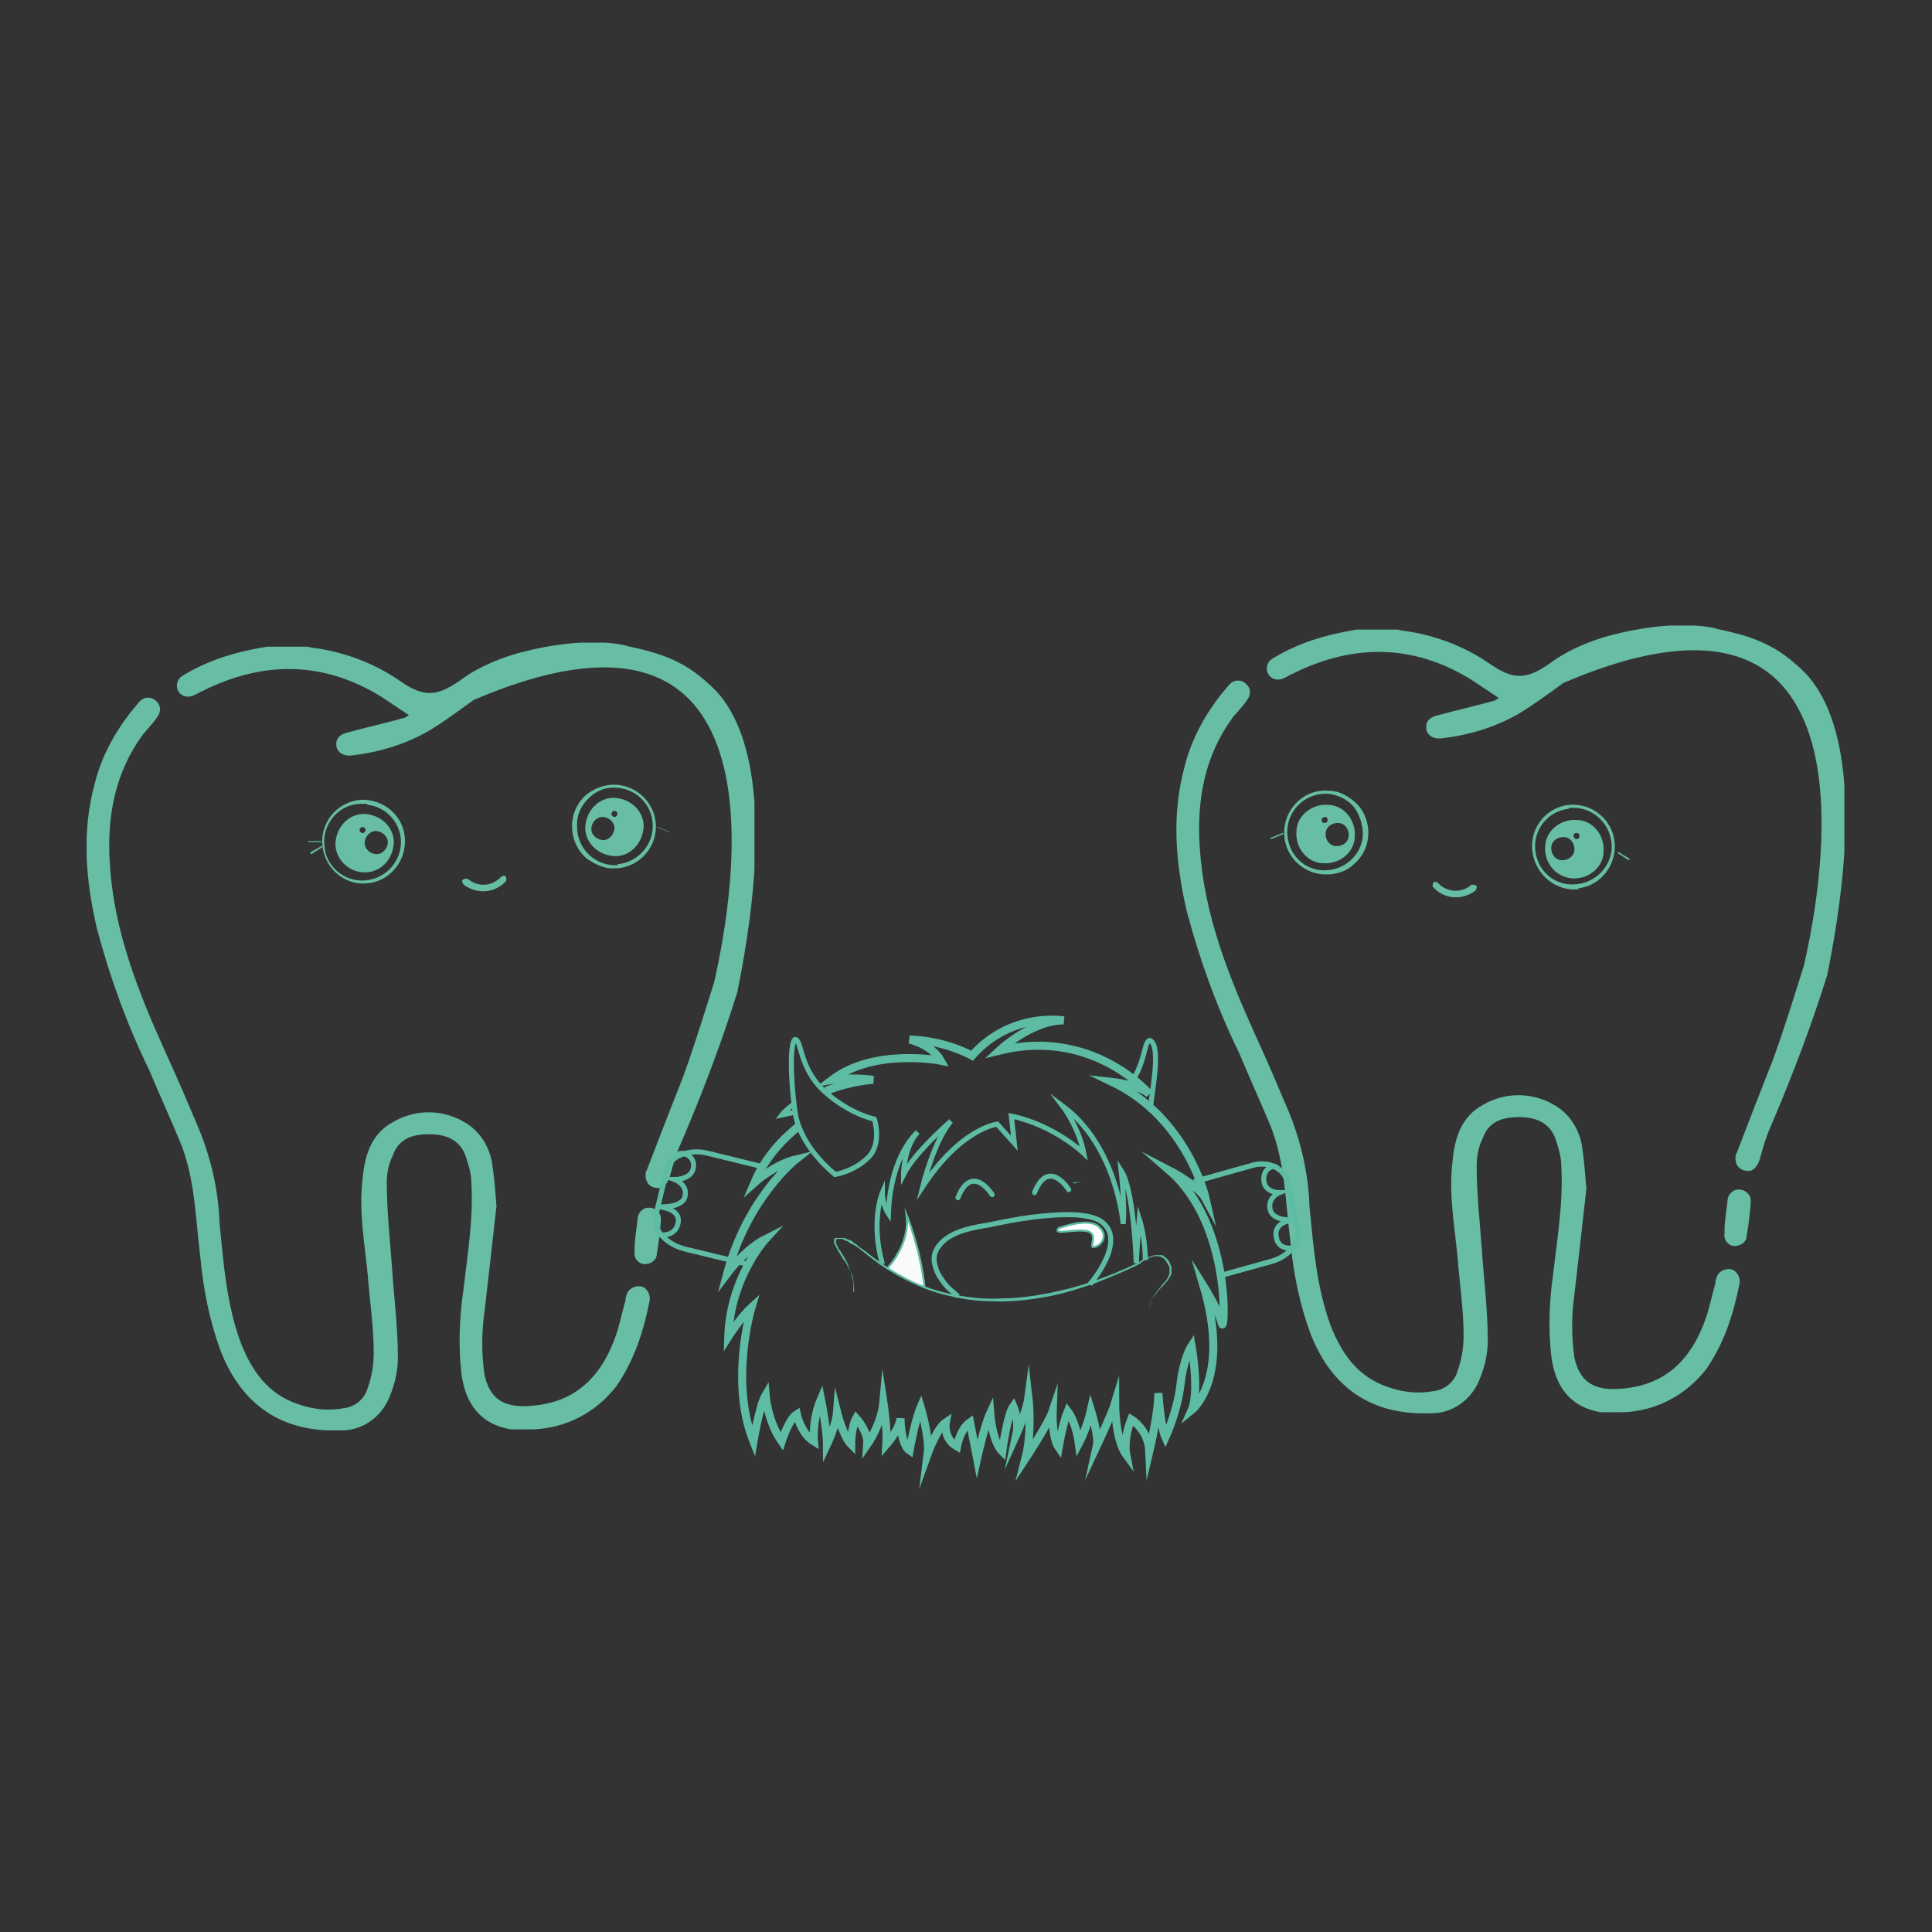 <?xml version="1.0" encoding="UTF-8"?> <svg xmlns="http://www.w3.org/2000/svg" xmlns:xlink="http://www.w3.org/1999/xlink" viewBox="0 0 19.18 19.18"><rect x="0" y="0" width="19.18" height="19.18" fill="#333333" stroke="none"/><defs><style>.cls-1,.cls-2,.cls-3,.cls-4,.cls-5{fill:none;}.cls-6{clip-path:url(#clippath);}.cls-7,.cls-8{fill:#fff;}.cls-9{fill:#67bea5;}.cls-10{fill:#5dbca3;}.cls-2,.cls-8,.cls-11,.cls-3,.cls-4,.cls-5{stroke:#5dbca3;}.cls-2,.cls-8,.cls-11,.cls-3,.cls-5{stroke-miterlimit:10;}.cls-2,.cls-3,.cls-4{stroke-width:.05px;}.cls-8,.cls-11{stroke-width:.02px;}.cls-11{fill:#f9fafa;}.cls-12{clip-path:url(#clippath-1);}.cls-13{clip-path:url(#clippath-3);}.cls-3{clip-path:url(#clippath-2);}.cls-4{stroke-linecap:round;stroke-linejoin:round;}.cls-5{stroke-width:.08px;}</style><clipPath id="clippath"><rect class="cls-1" x=".86" y="6.38" width="6.63" height="7.82"></rect></clipPath><clipPath id="clippath-1"><rect class="cls-1" x="11.68" y="6.21" width="6.63" height="7.82"></rect></clipPath><clipPath id="clippath-2"><path class="cls-2" d="m11.97,11.7l-.07.02"></path></clipPath><clipPath id="clippath-3"><path class="cls-3" d="m12.09,12.67l.54-.15c.17-.05.28-.19.25-.33l-.1-.46c-.03-.13-.19-.21-.35-.16l-.46.13"></path></clipPath></defs><g id="Capa_1"><g id="Grupo_4191"><g class="cls-6"><g id="Grupo_4190"><path id="Trazado_6740" class="cls-9" d="m4.93,11.96c-.04.37-.08.71-.12,1.06-.03.21-.03.42,0,.63.05.22.17.31.39.31.47-.01.77-.25.93-.75.03-.1.05-.2.08-.3,0-.02,0-.03.01-.05.01-.06.08-.1.14-.09.06.01.1.08.09.14-.06.3-.15.59-.33.85-.2.26-.5.42-.83.43-.07,0-.15,0-.22,0-.29-.05-.45-.24-.49-.56-.03-.27-.02-.55.02-.82.04-.35.1-.7.08-1.06,0-.1-.03-.19-.06-.28-.06-.16-.2-.21-.36-.21-.16,0-.3.04-.36.21-.04.08-.06.17-.06.27,0,.28.03.55.05.82.02.31.06.61.06.92,0,.13-.03.26-.08.38-.08.21-.28.35-.5.34-.57.02-.97-.25-1.18-.79-.11-.3-.17-.6-.2-.92-.05-.39-.05-.78-.2-1.15-.1-.24-.21-.48-.31-.72-.22-.45-.39-.92-.52-1.41-.11-.48-.15-.95-.02-1.43.07-.28.21-.53.39-.75.02-.02.04-.05.06-.07.04-.04.11-.05.16,0,.05.04.05.11.01.16-.04.06-.09.11-.14.17-.28.38-.36.82-.33,1.28.04.67.28,1.27.55,1.87.12.26.23.52.34.78.12.3.19.61.2.93.04.4.07.8.21,1.18.11.28.27.51.57.61.14.05.3.07.45.04.11-.01.21-.09.24-.2.04-.11.06-.23.06-.35,0-.26-.04-.52-.06-.78-.03-.31-.09-.63-.05-.95.02-.22.08-.44.3-.56.22-.13.49-.13.71,0,.16.09.26.26.28.44.02.14.03.28.04.41"></path><path id="Trazado_6741" class="cls-9" d="m6.3,12.4c0-.1.02-.2.03-.3,0-.06.06-.12.12-.11.06,0,.12.06.11.12,0,0,0,.01,0,.02-.01.11-.02.21-.04.32,0,.06-.06.1-.12.1,0,0,0,0,0,0-.06,0-.11-.06-.1-.12v-.02h0"></path><path id="Trazado_6742" class="cls-9" d="m5,8.7s-.01,0-.02,0c-.09.1-.23.11-.33.03-.01-.01-.03-.01-.05,0s-.01.03,0,.05c.13.1.31.09.42-.03.01-.01.01-.03,0-.05,0,0-.02-.01-.03-.01"></path><path id="Trazado_6743" class="cls-9" d="m6.05,8.62c-.08-.01-.16-.05-.23-.1-.17-.15-.19-.42-.04-.59.07-.08.18-.13.29-.14.23-.01.42.16.44.38.02.23-.15.43-.38.45h0s-.05,0-.08,0m.08-.04c.21-.02.36-.2.35-.4-.01-.21-.19-.37-.4-.36-.1,0-.19.05-.26.13-.07.08-.1.17-.09.28.01.21.19.37.4.36h0"></path><path id="Trazado_6744" class="cls-9" d="m6.08,7.92c.16,0,.3.11.31.27,0,.16-.11.3-.27.31-.16,0-.3-.11-.31-.27,0-.16.11-.3.27-.31m-.1.19h0c-.06,0-.11.06-.11.12,0,.06.06.11.12.11.06,0,.11-.06.11-.12,0-.06-.06-.11-.12-.11m.12-.06s0,0,0,0c-.02,0-.03.02-.03.03,0,0,0,0,0,0,0,.02.02.03.03.03.02,0,.03-.02.03-.03,0-.02-.02-.03-.03-.03"></path><path id="Trazado_6745" class="cls-9" d="m3.57,8.77c-.2-.02-.35-.18-.37-.38-.02-.23.15-.43.38-.45h0s0,0,0,0c.23-.01.43.16.44.39.01.23-.16.43-.39.44h0s-.05,0-.08,0m.09-.79s-.05,0-.07,0v-.02s0,.02,0,.02c-.21.01-.37.2-.35.41.01.21.2.37.41.35v.02s0-.02,0-.02c.21-.02.36-.2.35-.4-.01-.18-.15-.33-.33-.35"></path><path id="Trazado_6746" class="cls-9" d="m3.33,8.39h0c0-.16.11-.3.27-.31,0,0,0,0,0,0,.16,0,.3.11.31.27,0,.16-.11.3-.27.31s-.3-.11-.31-.27m.52-.03s0,0,0,0c0-.06-.06-.11-.12-.11-.06,0-.11.06-.11.12,0,.06.06.11.12.11.06,0,.11-.06.11-.12m-.22-.12s0,0,0,0c0-.02-.02-.03-.03-.03-.02,0-.03.02-.03.03,0,.02.02.03.03.03,0,0,0,0,0,0,.02,0,.03-.02.03-.03"></path><path id="Trazado_6747" class="cls-9" d="m6.65,8.25s0,0,0,0l-.12-.05s0,0,0,0c0,0,0,0,0,0l.12.05s0,0,0,0c0,0,0,0,0,0"></path><path id="Trazado_6748" class="cls-9" d="m6.64,8.26s0,0,0,0l-.12-.05s0,0,0,0h0s0,0,.01,0l.12.05s0,0,0,0c0,0,0,0,0,0,0,0,0,0,0,0h0m0,0h0s0,0,0,0h0Z"></path><path id="Trazado_6749" class="cls-9" d="m6.53,8.15s0,0,0,0c0,0,0,0,0,0,0,0,0,0,0,0l.13-.03s0,0,0,0c0,0,0,0,0,0l-.13.03h0Z"></path><path id="Trazado_6750" class="cls-9" d="m6.53,8.16s0,0,0,0c0,0,0,0,0,0h0s0,0,0-.01l.13-.03s0,0,0,0c0,0,0,0,0,0,0,0,0,0,0,0l-.13.03h0Zm0,0h0l.13-.03h0s0,0,0,0l-.13.03h0"></path><path id="Trazado_6751" class="cls-9" d="m3.08,8.47s0,0,0,0c0,0,0,0,0,0l.11-.07s0,0,0,0,0,0,0,0l-.11.06s0,0,0,0"></path><path id="Trazado_6752" class="cls-9" d="m3.08,8.47s0,0,0,0c0,0,0,0,0,0,0,0,0,0,0,0l.11-.07s0,0,0,0c0,0,0,0,.01,0,0,0,0,0,0,.01l-.11.07s0,0,0,0h0m.11-.07h-.02s.02,0,.02,0h0Z"></path><path id="Trazado_6753" class="cls-9" d="m3.19,8.36h0s-.13,0-.13,0c0,0,0,0,0,0,0,0,0,0,0,0,0,0,0,0,0,0h.13s0,.01,0,.01c0,0,0,0,0,0,0,0,0,0,0,0"></path><path id="Trazado_6754" class="cls-9" d="m3.06,8.35s0,0,0,0c0,0,0,0,0,0,0,0,0,0,0,0,0,0,0,0,0,0h.13s0,.01,0,.01c0,0,0,0,0,0,0,0,0,0,0,0,0,0,0,0,0,0h0s-.13,0-.13,0c0,0,0,0,0,0m0,0s0,0,0,0h.06s-.06,0-.06,0Z"></path><path id="Trazado_6761" class="cls-9" d="m6.21,6.41c.38.08.61.16.89.44.23.24.64.92.22,3-.16.51-.35,1.01-.56,1.5-.05.11-.08.22-.11.33-.03.09-.08.13-.15.11-.06-.01-.1-.07-.09-.14,0-.01,0-.02.01-.03.11-.29.22-.57.33-.85.1-.24.33-.99.34-1.02.11-.5.95-4.23-2.39-2.8-.15.11-.3.22-.45.31-.23.13-.49.21-.76.24-.08.01-.14-.03-.15-.09-.01-.08.03-.12.12-.14.18-.05.36-.09.54-.14.02,0,.04-.02.06-.03-.09-.06-.18-.12-.27-.18-.58-.36-1.18-.36-1.78-.06-.03.01-.05.03-.08.04-.05.03-.13.02-.16-.04,0,0,0,0,0,0-.03-.05-.01-.12.04-.15,0,0,0,0,0,0,.21-.13.44-.21.68-.26.05-.01.1-.02.16-.03h.41s.03.01.04.01c.31.04.61.15.87.33.23.16.36.16.59,0,.16-.12.34-.2.53-.26.13-.04.69-.19,1.13-.09"></path></g></g></g><g id="Grupo_4191-2"><g class="cls-12"><g id="Grupo_4190-2"><path id="Trazado_6740-2" class="cls-9" d="m15.75,11.79c-.04.37-.08.71-.12,1.06-.03.21-.03.42,0,.63.05.22.17.31.39.31.47-.01.77-.25.93-.75.03-.1.05-.2.08-.3,0-.02,0-.03.01-.05.01-.06.08-.1.14-.09.06.01.1.08.09.14-.06.3-.15.59-.33.85-.2.26-.5.42-.83.43-.07,0-.15,0-.22,0-.29-.05-.45-.24-.49-.56-.03-.27-.02-.55.02-.82.04-.35.1-.7.08-1.06,0-.1-.03-.19-.06-.28-.06-.16-.2-.21-.36-.21-.16,0-.3.04-.36.21-.04.08-.06.17-.06.27,0,.28.03.55.05.82.02.31.06.61.06.92,0,.13-.03.26-.08.38-.08.21-.28.35-.5.34-.57.02-.97-.25-1.18-.79-.11-.3-.17-.6-.2-.92-.05-.39-.05-.78-.2-1.15-.1-.24-.21-.48-.31-.72-.22-.45-.39-.92-.52-1.41-.11-.48-.15-.95-.02-1.43.07-.28.21-.53.39-.75.02-.02.04-.05.06-.07.04-.04.11-.05.16,0,.05.04.05.11.01.16-.04.06-.09.11-.14.17-.28.38-.36.82-.33,1.28.04.67.28,1.27.55,1.87.12.26.23.52.34.78.12.3.19.61.2.93.04.4.07.8.21,1.18.11.28.27.51.57.61.14.05.3.07.45.04.11-.01.21-.09.24-.2.04-.11.06-.23.06-.35,0-.26-.04-.52-.06-.78-.03-.31-.09-.63-.05-.95.02-.22.08-.44.3-.56.22-.13.49-.13.71,0,.16.09.26.26.28.44.02.14.03.28.04.41"></path><path id="Trazado_6741-2" class="cls-9" d="m17.12,12.22c0-.1.02-.2.03-.3,0-.06.06-.12.12-.11.06,0,.12.06.11.12,0,0,0,.01,0,.02-.01.11-.02.21-.04.32,0,.06-.06.1-.12.1,0,0,0,0,0,0-.06,0-.11-.06-.1-.12v-.02h0"></path><path id="Trazado_6742-2" class="cls-9" d="m14.25,8.76s.01,0,.02,0c.09.1.23.11.33.03.01-.01.03-.01.05,0s.01.03,0,.05c-.13.1-.31.09-.42-.03-.01-.01-.01-.03,0-.05,0,0,.02-.01.03-.01"></path><path id="Trazado_6743-2" class="cls-9" d="m13.21,8.68s-.05,0-.08,0h0c-.23-.02-.4-.22-.38-.45.02-.23.22-.4.44-.38.11,0,.21.06.29.14.15.17.14.44-.04.59-.06.06-.14.09-.23.1m-.08-.04h0c.21.01.39-.15.4-.35,0-.1-.03-.2-.09-.28-.07-.08-.16-.12-.26-.13-.21-.01-.39.15-.4.36-.01.21.14.39.35.4"></path><path id="Trazado_6744-2" class="cls-9" d="m13.18,7.99c.16,0,.28.15.27.31,0,.16-.15.28-.31.27-.16,0-.28-.15-.27-.31,0-.16.15-.28.31-.27m.1.18c-.06,0-.12.04-.12.11,0,.06.04.12.11.12.06,0,.12-.04.12-.11,0-.06-.04-.12-.11-.12h0m-.13-.06s-.03.01-.03.03c0,.02.01.03.03.03.02,0,.03-.01.03-.03,0,0,0,0,0,0,0-.02-.01-.03-.03-.03,0,0,0,0,0,0"></path><path id="Trazado_6745-2" class="cls-9" d="m15.68,8.83s-.05,0-.08,0h0c-.23-.02-.4-.22-.39-.45.01-.23.21-.41.44-.39,0,0,0,0,0,0h0c.23.02.4.22.38.45-.02.2-.17.36-.37.38m-.09-.79c-.18.02-.32.17-.33.35-.01.21.14.39.35.4v.02s0-.02,0-.02c.21.01.39-.14.41-.35.01-.21-.14-.39-.35-.41v-.02s0,.02,0,.02c-.02,0-.05,0-.07,0"></path><path id="Trazado_6746-2" class="cls-9" d="m15.92,8.45c0,.16-.15.28-.31.27s-.28-.15-.27-.31c0-.16.15-.28.31-.27,0,0,0,0,0,0,.16,0,.28.15.27.31h0m-.52-.03c0,.06.04.12.11.12.06,0,.12-.04.12-.11,0-.06-.04-.12-.11-.12-.06,0-.12.04-.12.11,0,0,0,0,0,0m.22-.12s.01.03.03.03c0,0,0,0,0,0,.02,0,.03-.01.03-.03,0-.02-.01-.03-.03-.03-.02,0-.03.01-.03.03,0,0,0,0,0,0"></path><path id="Trazado_6747-2" class="cls-9" d="m12.61,8.32s0,0,0,0l.12-.05s0,0,0,0c0,0,0,0,0,0l-.12.05s0,0,0,0c0,0,0,0,0,0"></path><path id="Trazado_6748-2" class="cls-9" d="m12.61,8.32h0s0,0,0,0c0,0,0,0,0,0,0,0,0,0,0,0l.12-.05s0,0,.01,0h0s0,0,0,.01l-.12.05s0,0,0,0m0,0h0s0,0,0,0h0Z"></path><path id="Trazado_6749-2" class="cls-9" d="m12.73,8.21s0,0,0,0c0,0,0,0,0,0,0,0,0,0,0,0l-.13-.03s0,0,0,0c0,0,0,0,0,0l.13.03h0Z"></path><path id="Trazado_6750-2" class="cls-9" d="m12.73,8.22h0l-.13-.03s0,0,0,0c0,0,0,0,0,0,0,0,0,0,0,0l.13.03s0,0,0,.01h0s0,0,0,0c0,0,0,0,0,0h0Zm0,0h0s-.13-.03-.13-.03h0s0,0,0,0l.13.03h0"></path><path id="Trazado_6751-2" class="cls-9" d="m16.17,8.53s0,0,0,0c0,0,0,0,0,0l-.11-.07s0,0,0,0,0,0,0,0l.11.06s0,0,0,0"></path><path id="Trazado_6752-2" class="cls-9" d="m16.17,8.54h0s0,0,0,0l-.11-.07s0,0,0-.01c0,0,0,0,.01,0,0,0,0,0,0,0l.11.07s0,0,0,0c0,0,0,0,0,0,0,0,0,0,0,0m-.11-.07h.02s-.02,0-.02,0h0Z"></path><path id="Trazado_6753-2" class="cls-9" d="m16.07,8.42h0s.13,0,.13,0c0,0,0,0,0,0,0,0,0,0,0,0,0,0,0,0,0,0h-.13s0,.01,0,.01c0,0,0,0,0,0,0,0,0,0,0,0"></path><path id="Trazado_6754-2" class="cls-9" d="m16.2,8.41s0,0,0,0h-.13s0,0,0,0h0s0,0,0,0c0,0,0,0,0,0,0,0,0,0,0,0,0,0,0,0,0,0h.13s0,0,0,0c0,0,0,0,0,0,0,0,0,0,0,0,0,0,0,0,0,0m-.06,0h.06s0,0,0,0h-.06Z"></path><path id="Trazado_6761-2" class="cls-9" d="m17.03,6.24c.38.08.61.16.89.44.23.24.64.92.22,3-.16.51-.35,1.01-.56,1.5-.05.11-.08.22-.11.33-.03.09-.08.13-.15.11-.06-.01-.1-.07-.09-.14,0-.01,0-.02.01-.03.11-.29.22-.57.33-.85.1-.24.33-.99.34-1.02.11-.5.95-4.23-2.39-2.8-.15.11-.3.22-.45.31-.23.13-.49.21-.76.24-.08.01-.14-.03-.15-.09-.01-.08.03-.12.12-.14.18-.05.36-.09.54-.14.02,0,.04-.02.06-.03-.09-.06-.18-.12-.27-.18-.58-.36-1.18-.36-1.78-.06-.03.01-.05.03-.08.04-.05.03-.13.02-.16-.04,0,0,0,0,0,0-.03-.05-.01-.12.04-.15,0,0,0,0,0,0,.21-.13.44-.21.68-.26.05-.01.1-.02.16-.03h.41s.03.01.04.01c.31.04.61.15.87.33.23.16.36.16.59,0,.16-.12.34-.2.53-.26.13-.04.69-.19,1.13-.09"></path></g></g></g><g id="pata"><g id="pata-2"><path class="cls-2" d="m7.45,12.55s-.02,0-.03,0l-.62-.15c-.19-.05-.32-.19-.29-.33l.11-.46c.03-.13.22-.21.41-.16l.53.13"></path></g></g><path class="cls-5" d="m7.93,11.18c-.15.12-.33.3-.44.56,0,0,.2-.18.41-.23,0,0-.48.38-.68,1.13,0,0,.18-.24.38-.34,0,0-.35.38-.37.97,0,0,.12-.19.23-.29,0,0-.22.73.02,1.33,0,0,.06-.36.12-.46,0,0,.02.26.16.46,0,0,.07-.22.15-.27,0,0,.04.19.17.27,0,0-.02-.21.07-.42,0,0,.06.3.06.45,0,0,.09-.19.1-.32,0,0,.06.24.14.32,0,0,0-.17.05-.26,0,0,.12.13.11.26,0,0,.14-.2.16-.42,0,0,.04.26.03.42,0,0,.13-.15.14-.26,0,0,0,.26.09.32,0,0,.05-.29.11-.43,0,0,.09.3.07.46,0,0,.09-.25.18-.31,0,0-.03.16.11.24,0,0,.03-.17.13-.24l.07.36s.07-.32.13-.45c0,0,.02.28.12.38,0,0,.05-.37.11-.45,0,0,.06.14.03.28,0,0,.1-.22.12-.37,0,0,.04.34-.03.61,0,0,.23-.35.27-.47,0,0-.01.26.06.36,0,0,.04-.24.09-.36,0,0,.08.1.11.32,0,0,.08-.15.12-.33,0,0,.08.26.06.35,0,0,.15-.32.18-.42,0,0,0,.36.11.51,0,0-.03-.15.05-.35,0,0,.17.1.18.32,0,0,.09-.38.09-.58,0,0,.02.33.07.44,0,0,.12-.26.15-.53.03-.26.11-.38.11-.38,0,0,.08.46,0,.64,0,0,.39-.31.12-1.23,0,0,.15.24.18.37.03.12.1-.98-.52-1.52,0,0,.29.15.36.28,0,0-.18-.8-.93-1.16,0,0,.27.03.37.12,0,0-.56-.66-1.49-.43,0,0,.32-.3.64-.3,0,0-.52-.09-.91.35,0,0-.26-.15-.62-.16,0,0,.22.05.31.21,0,0-.66-.13-1.08.19,0,0,.17-.03.41,0,0,0-.22.01-.47.11"></path><path class="cls-2" d="m7.88,10.96s-.09.07-.12.11c0,0,.05-.01.14-.03"></path><path class="cls-2" d="m11.37,12.51c0-.23-.06-.41-.06-.41,0,0-.02.25-.03.44,0,0-.02-.72-.15-.92,0,0,.04.35.02.53,0,0-.06-.77-.6-1.17,0,0,.16.21.21.47,0,0-.29-.28-.72-.37l.03.27-.17-.19s-.36.04-.74.62c0,0,.11-.45.28-.65,0,0-.36.31-.47.53,0,0,0-.27.14-.42,0,0-.27.22-.29.81,0,0-.06-.09-.06-.21,0,0-.12.28,0,.71"></path><path class="cls-11" d="m8.81,12.59c.09-.1.22-.3.19-.53,0,0,.14.34.18.73"></path><path class="cls-10" d="m8.48,12.83s0-.08-.01-.12c0-.04-.02-.08-.04-.11-.02-.04-.03-.07-.06-.1-.01-.02-.02-.03-.03-.05-.01-.02-.02-.03-.03-.05-.01-.02-.02-.04-.03-.06,0-.01,0-.02,0-.03,0,0,0-.01.01-.02,0,0,.01,0,.02,0,.02,0,.04,0,.06,0,.02,0,.04.01.06.02.02,0,.04.02.05.03.02.01.03.02.05.04l.06.04c.12.1.29.21.43.28.14.07.29.12.44.15.15.03.31.05.47.04.16,0,.31-.02.47-.05.15-.03.31-.07.45-.12.15-.05.29-.11.44-.18h0s.06-.04.09-.05c.03-.01.06-.03.1-.03.02,0,.04,0,.05,0,.02,0,.03.02.05.03.03.03.04.06.05.09h0s0,0,0,0c0,.02,0,.04,0,.06,0,.02-.02.04-.03.06-.01.02-.03.03-.04.05l-.04.04s-.05.06-.08.1c-.02.03-.03.07-.03.12,0-.04.01-.08.03-.12.02-.04.05-.07.07-.1l.04-.05s.03-.03.04-.05c.01-.02.02-.04.02-.05,0-.02,0-.04,0-.06h0s-.03-.06-.05-.08c-.02-.02-.05-.03-.08-.03-.03,0-.06.01-.09.03-.03.01-.06.03-.08.05h0s0,0,0,0c-.14.07-.29.13-.44.19-.15.05-.3.1-.46.13-.16.03-.32.05-.48.05-.16,0-.32-.01-.48-.05-.16-.03-.31-.09-.45-.16-.14-.07-.28-.16-.4-.26l-.09-.07s-.03-.02-.05-.03c-.02,0-.03-.02-.05-.03-.02,0-.04-.02-.05-.02-.02,0-.04,0-.05,0,0,0-.01,0-.01.01,0,0,0,.02,0,.02,0,.02.01.04.02.05,0,.02.02.03.03.05.01.02.02.03.03.05.02.03.04.07.05.11.03.07.05.15.04.23Z"></path><path class="cls-2" d="m10.82,12.75c.05-.06.1-.13.14-.21.06-.11.11-.28.01-.38-.06-.07-.17-.09-.29-.1-.29-.01-.58.04-.86.1-.18.03-.44.07-.53.26-.04.08,0,.2.05.27.02.03.04.06.07.09.03.03.07.06.1.09"></path><path class="cls-8" d="m10.52,12.19s.29-.11.39-.01c.1.09.02.19-.05.2-.06.01.06-.14-.08-.16-.14-.02-.33.05-.27-.03Z"></path><rect class="cls-10" x="10.69" y="11.75" width="0" height=".09" transform="translate(-4.61 16.19) rotate(-63.83)"></rect><polygon class="cls-10" points="10.66 11.75 10.65 11.74 10.66 11.74 10.74 11.73 10.74 11.73 10.74 11.73 10.66 11.75 10.66 11.75"></polygon><polygon class="cls-10" points="9.36 11.91 9.36 11.91 9.36 11.91 9.44 11.87 9.44 11.87 9.44 11.87 9.36 11.91 9.36 11.91"></polygon><polygon class="cls-10" points="9.43 11.84 9.43 11.84 9.35 11.83 9.35 11.83 9.35 11.83 9.43 11.84 9.44 11.84 9.43 11.84"></polygon><path class="cls-4" d="m10.61,11.81s-.2-.32-.34.03"></path><path class="cls-4" d="m9.85,11.86s-.2-.32-.34.03"></path><g id="pata-3"><g id="pata-4"><path class="cls-2" d="m12.09,12.67l.54-.15c.17-.05.28-.19.25-.33l-.1-.46c-.03-.13-.19-.21-.35-.16l-.54.15s-.02,0-.03.01"></path><g class="cls-13"><path class="cls-7" d="m12.78,11.86c.09-.03.16-.11.14-.19s-.11-.12-.2-.09-.16.11-.14.19.11.12.2.09Z"></path><path class="cls-10" d="m12.56,11.77s0-.07.02-.11c.03-.05.08-.09.14-.11.11-.03.21.02.23.11,0,.05,0,.09-.03.13-.03.04-.07.07-.12.08-.02,0-.04,0-.06,0-.08,0-.15-.05-.16-.12Zm.17-.17c-.05.01-.09.05-.12.09,0,.02-.02.04-.01.07.01.06.09.1.17.07.04-.01.08-.04.1-.07.02-.03.03-.06.02-.09-.01-.05-.06-.08-.12-.08-.02,0-.03,0-.05,0Z"></path><path class="cls-7" d="m12.83,12.11c.09-.03.16-.11.14-.19s-.11-.12-.2-.09-.16.11-.14.19.11.12.2.09Z"></path><path class="cls-10" d="m12.61,12.02c-.02-.09.05-.19.16-.22.11-.03.21.02.23.11,0,.04,0,.07-.02.11-.03.05-.08.09-.14.11h0s-.04,0-.06,0c-.08,0-.15-.05-.17-.12Zm.17-.17c-.08.02-.14.09-.13.16.01.06.09.09.17.07h0c.05-.01.09-.05.12-.09,0-.02.02-.04.01-.07-.01-.05-.06-.08-.12-.08-.02,0-.03,0-.05,0Z"></path><path class="cls-7" d="m12.88,12.36c.09-.03.16-.11.14-.19s-.11-.12-.2-.09-.16.11-.14.19.11.12.2.09Z"></path><path class="cls-10" d="m12.72,12.36s-.05-.05-.06-.08c0-.03,0-.07.02-.11.03-.05.08-.09.14-.11.06-.02.13,0,.17.02.03.02.05.05.06.09,0,.04,0,.09-.03.13-.03.04-.07.07-.12.08h0s-.04,0-.06,0c-.04,0-.08-.01-.11-.03Zm.26-.09s.03-.06.02-.09c0-.03-.02-.04-.04-.05-.03-.02-.09-.03-.14-.02-.05.01-.09.05-.12.09,0,.02-.02.04-.01.07,0,.03.02.04.04.05.04.02.09.03.14.02.04-.01.08-.04.1-.07Z"></path></g><path class="cls-2" d="m11.97,11.7l-.07.02"></path><path class="cls-2" d="m12.09,12.67l.54-.15c.17-.05.28-.19.25-.33l-.1-.46c-.03-.13-.19-.21-.35-.16l-.46.13"></path></g></g></g><g id="Capa_2"><path class="cls-2" d="m6.55,12.26s.15.02.18-.11c.04-.16-.2-.17-.2-.17,0,0,.24.02.27-.1s-.1-.17-.1-.17c0,0,.15,0,.18-.1.04-.15-.14-.19-.15-.14"></path><path class="cls-2" d="m12.82,12.39s-.13.02-.15-.11c-.03-.16.18-.17.18-.17,0,0-.21.02-.24-.1s.09-.17.09-.17c0,0-.13,0-.15-.1-.03-.15.12-.19.13-.14"></path><path class="cls-2" d="m8.28,11.65s-.31-.24-.38-.57c-.04-.23-.07-.69-.01-.76.07-.01.04.28.29.51s.5.28.5.28c0,0,.08.24-.06.38s-.33.17-.33.17Z"></path><path class="cls-2" d="m11.42,11c.03-.24.1-.61,0-.67-.07-.01-.04.26-.24.48"></path></g></svg> 